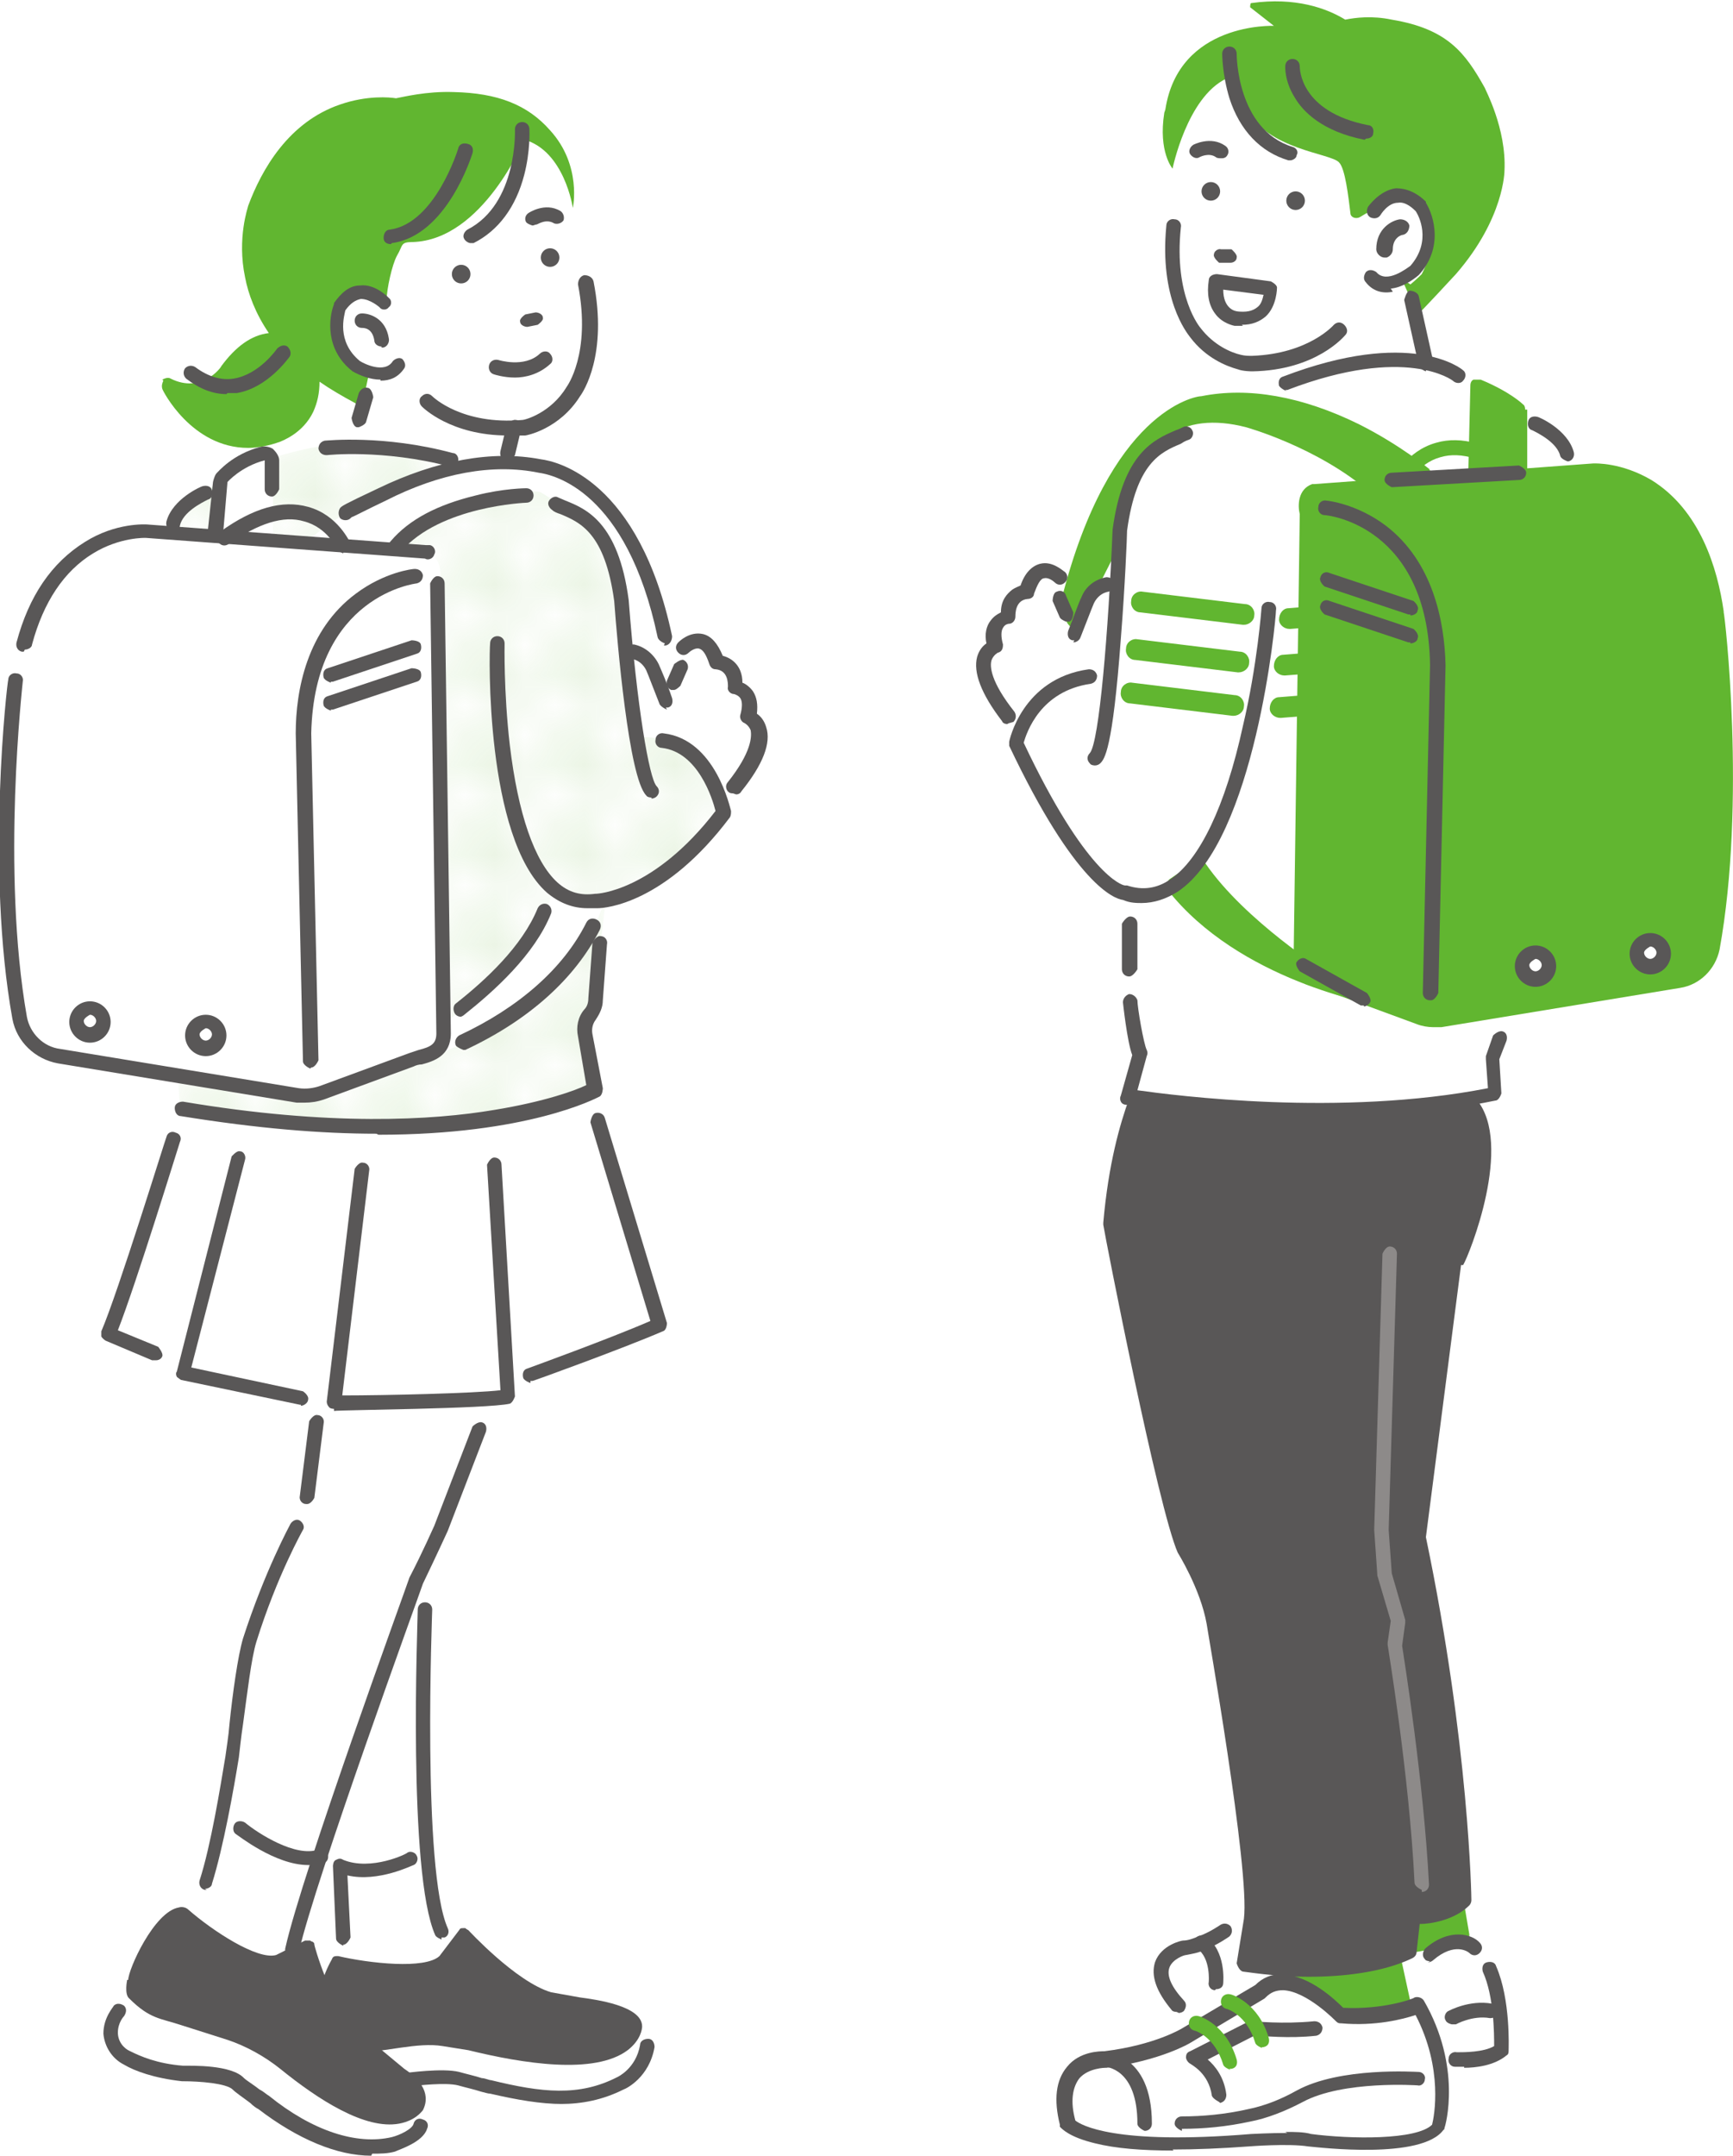 <?xml version="1.0" encoding="UTF-8"?>
<svg id="_レイヤー_2" data-name="レイヤー_2" xmlns="http://www.w3.org/2000/svg" xmlns:xlink="http://www.w3.org/1999/xlink" viewBox="0 0 16.76 20.84">
  <defs>
    <style>
      .cls-1 {
        fill: none;
      }

      .cls-2 {
        fill: url(#_新規パターンスウォッチ_10);
      }

      .cls-3 {
        fill: #61b630;
      }

      .cls-4 {
        fill: #fff;
      }

      .cls-5 {
        fill: #595757;
      }

      .cls-6 {
        fill: #8d8a89;
      }
    </style>
    <pattern id="_新規パターンスウォッチ_10" data-name="新規パターンスウォッチ 10" x="0" y="0" width="2.41" height="2.41" patternTransform="scale(.29)" patternUnits="userSpaceOnUse" viewBox="0 0 2.41 2.41">
      <g>
        <rect class="cls-1" y="0" width="2.41" height="2.41"/>
        <path class="cls-3" d="M2.41,2.59c.1,0,.18-.08.18-.18s-.08-.18-.18-.18-.18.08-.18.18.08.18.18.18Z"/>
        <path class="cls-3" d="M1.21,2.59c.1,0,.18-.08.18-.18s-.08-.18-.18-.18-.18.08-.18.18.08.18.18.18Z"/>
        <circle class="cls-3" cy="2.41" r=".18"/>
        <path class="cls-3" d="M2.41,1.39c.1,0,.18-.08.18-.18s-.08-.18-.18-.18-.18.08-.18.18.08.18.18.18Z"/>
        <path class="cls-3" d="M1.21,1.39c.1,0,.18-.08.18-.18s-.08-.18-.18-.18-.18.08-.18.18.08.18.18.18Z"/>
        <circle class="cls-3" cy="1.21" r=".18"/>
        <path class="cls-3" d="M2.41.18c.1,0,.18-.08.18-.18s-.08-.18-.18-.18-.18.08-.18.18.08.18.18.18Z"/>
        <path class="cls-3" d="M1.21.18c.1,0,.18-.08.18-.18s-.08-.18-.18-.18-.18.08-.18.18.08.18.18.18Z"/>
        <path class="cls-3" d="M0,.18c.1,0,.18-.08.18-.18s-.08-.18-.18-.18-.18.08-.18.18.08.18.18.18Z"/>
        <path class="cls-3" d="M.6,1.99c.1,0,.18-.08.18-.18s-.08-.18-.18-.18-.18.08-.18.18.08.18.18.18Z"/>
        <path class="cls-3" d="M1.81,1.99c.1,0,.18-.08.18-.18s-.08-.18-.18-.18-.18.08-.18.18.08.18.18.18Z"/>
        <path class="cls-3" d="M.6.78c.1,0,.18-.08.18-.18s-.08-.18-.18-.18-.18.08-.18.18.08.18.18.18Z"/>
        <path class="cls-3" d="M1.81.78c.1,0,.18-.08.18-.18s-.08-.18-.18-.18-.18.08-.18.18.08.18.18.18Z"/>
      </g>
    </pattern>
  </defs>
  <g id="_ガイド" data-name="ガイド">
    <g>
      <g>
        <path class="cls-4" d="M1.43,19.26s-.44.05-.34.54c0,0,.15.31.98.26,0,0,.24,0,.46.28,0,0,.97.75,1.51.29,0,0,.31-.41-.28-.54l-2.32-.83Z"/>
        <path class="cls-4" d="M6.11,19.58s.29-.1.11.41c0,0-.25.42-1.29.21,0,0-.96-.28-1.31-.03,0,0-1.03.03-.44-.57l2.93-.02Z"/>
        <g>
          <path class="cls-4" d="M5.55,2.02s0,0,0,0c0,0,0,0,0,0Z"/>
          <path class="cls-4" d="M5.55,2.02s0,0,0,0c0,0,0,0,0,0Z"/>
          <path class="cls-4" d="M7.24,6.94s.09-.3-.14-.3c0,0,.07-.27-.19-.23,0,0-.11-.49-.45-.05,0,0-.35-.14-.44.03,0,0,.08-1.29-.49-1.43l-.63-.44.07-.37s.32.02.52-.28c0,0,.31-.52.17-1.14-.13-.63-.11-.64-.12-.69,0-.03-.02-.06-.02-.1-.04-.17-.16-.48-.45-.56,0,0-.4.97-1.08.99-.12,0-.09.03-.15.13-.05.09-.1.33-.1.42,0,0-.17-.17-.35-.02,0,0-.3.22.03.66,0,0,.06.05.12.08,0,.07.01-.01.02.04l-.06.28s0,0,0,0c0,0-.02,0-.04,0l-.11.39h-.22s-1.37.16-1.72,1.18l.33,5.22s2.03.53,3.99-.19l-.05-.42c-.02-.08-.08-.13-.05-.2.03-.07.11-.17.11-.24l.12-.96s.29-.03.96-.64l.17-.19v-.15s.54-.56.26-.77Z"/>
          <path class="cls-4" d="M5.55,2.02s0,0,0,0h0Z"/>
        </g>
        <path class="cls-5" d="M5.44,20.34c-.21,0-.44-.04-.7-.1-.02,0-.05-.01-.09-.02-.06-.02-.15-.04-.22-.06-.12-.03-.38,0-.47.01-.55.14-.76-.14-.8-.21-.21-.15-.17-.41-.12-.52.02-.04.06-.05.09-.03.03.02.05.06.03.09,0,0-.1.23.08.36,0,0,.02.02.02.03,0,.01.16.28.66.15,0,0,0,0,0,0,.01,0,.36-.05.52-.01.07.02.16.04.22.06.03,0,.07.02.09.02.49.12.85.16,1.22-.03,0,0,0,0,0,0,0,0,.18-.08.22-.31,0-.04.04-.06.08-.06.04,0,.06.04.06.08-.05.29-.27.4-.3.41-.2.1-.4.14-.61.14Z"/>
        <path class="cls-4" d="M4.19,14.75s-.24,2.76,0,3.62c0,0,.03.31.36.48l-.44.44-.8-.22.04-.45-.13-1.2-.2-2.12,1.17-.55Z"/>
        <path class="cls-4" d="M3.07,13.41l-.19,1.35s-.52,1.32-.61,2.17c0,0-.18,1.29-.46,1.6,0,0,.39.68,1.01.45,0,0,.25-1.01.41-1.28l.81-2.43.75-1.86h-1.71Z"/>
        <polygon class="cls-4" points="1.86 10.52 1.04 12.9 1.77 13.19 1.76 13.27 3.23 13.55 4.92 13.48 4.91 13.37 6.38 12.82 5.6 10.25 1.86 10.52"/>
        <path class="cls-2" d="M6.18,7.12l-.15-.74s.08-1.29-.49-1.43l-.7-.43-1.49-.21h-.22s-1.37.16-1.72,1.18l.33,5.22s2.03.53,3.99-.19l-.05-.42c-.02-.08-.08-.13-.05-.2.03-.07.11-.17.11-.24l.12-.96s.29-.03.96-.64l.17-.19v-.15c-.36-.68-.8-.59-.8-.59Z"/>
        <path class="cls-3" d="M1.57,3.67s.05-.03.08-.01c.3.15.49-.11.49-.12,0,0,0,0,0,0,.14-.19.29-.3.46-.32-.13-.19-.2-.38-.23-.54-.08-.38.03-.68.03-.69.13-.35.39-.81.89-.98.26-.09.48-.07.54-.06.06-.01.29-.07.56-.06.42.01.71.12.93.37.31.34.22.75.22.75,0,0-.08-.55-.47-.66,0,0-.4.97-1.08.99-.12,0-.09.03-.15.13-.05.09-.1.33-.1.42,0,0-.17-.17-.35-.02,0,0-.3.22.03.66,0,0,.06.05.12.08,0,.07.01-.01.02.04l-.06.28s0,0,0,0c-.02,0-.04,0-.06-.03-.13-.07-.25-.14-.35-.21,0,.11-.02.2-.06.29-.1.21-.3.28-.32.29-.11.04-.22.06-.31.06-.55,0-.83-.56-.83-.57-.01-.03,0-.06.01-.08Z"/>
        <path class="cls-5" d="M4.37,2.65c0,.05.04.09.09.09s.09-.04.09-.09-.04-.09-.09-.09-.09.04-.09.09Z"/>
        <circle class="cls-5" cx="5.32" cy="2.49" r=".09"/>
        <path class="cls-5" d="M5.1,3.16s0,0,0,0l.1-.02s.06-.04.05-.07c0-.03-.04-.05-.07-.05l-.1.02s-.06.04-.05.07c0,.03.04.05.07.05Z"/>
        <path class="cls-5" d="M4.55,2.35s.02,0,.03,0c.24-.12.41-.35.49-.66.06-.23.05-.43.05-.44,0-.04-.03-.07-.07-.07-.04,0-.07.03-.07.07,0,0,.03.72-.46.97-.03.02-.05.06-.03.09.01.02.04.04.06.04Z"/>
        <path class="cls-5" d="M3.79,2.35s0,0,0,0c.53-.07.77-.84.78-.87.01-.04,0-.08-.05-.09-.04-.01-.08,0-.09.05,0,0-.22.72-.66.78-.04,0-.06.04-.06.08,0,.04.03.06.07.06Z"/>
        <path class="cls-5" d="M3.68,3.68c.09,0,.17-.03.23-.12.02-.03,0-.07-.02-.09-.03-.02-.07,0-.09.02-.08.13-.29.02-.32,0-.23-.19-.15-.44-.14-.49.05-.07.1-.1.15-.11.09,0,.18.08.18.08.02.03.07.03.09,0,.03-.02.03-.07,0-.09,0,0-.13-.14-.28-.12-.1,0-.18.07-.25.17,0,0,0,0,0,.01-.05.13-.09.44.18.65,0,0,0,0,0,0,.07.04.17.08.27.08Z"/>
        <path class="cls-5" d="M3.47,4.13s.06-.02.07-.05l.07-.24s-.01-.08-.05-.09c-.04-.01-.07.01-.09.05l-.07.24s.01.08.05.09c0,0,.01,0,.02,0Z"/>
        <path class="cls-5" d="M2.2,3.8s.06,0,.09,0c.3-.05.5-.34.51-.35.02-.03.01-.07-.02-.1-.03-.02-.07-.01-.1.02h0s-.17.25-.42.29c-.12.02-.25-.02-.37-.11-.03-.02-.07-.02-.1.01-.02.03-.02.07.01.1.13.1.26.15.39.15Z"/>
        <path class="cls-5" d="M3.69,3.36s0,0,.01,0c.04,0,.07-.05.06-.09-.03-.19-.18-.24-.26-.24-.04,0-.07.03-.07.07s.03.07.07.07c.02,0,.1,0,.12.12,0,.04.04.06.07.06Z"/>
        <path class="cls-4" d="M4.25,5.63c.02-.08.02-.24-.12-.29,0,0-.01,0-.02,0l-2.7-.2s-.27-.01-.56.16c-.47.29-.64.85-.7,1.27,0,.02-.22,1.83.04,3.26.03.19.19.34.38.37l2.31.38s.05,0,.08,0c.05,0,.11,0,.16-.03l.87-.32s.06-.02.09-.03c.1-.03.23-.06.23-.23l-.06-4.35Z"/>
        <path class="cls-5" d="M3,10.33s-.07-.03-.07-.07l-.07-3.17c0-.42.11-1,.58-1.35.28-.21.55-.24.57-.24.04,0,.07.02.08.06,0,.04-.02.07-.06.08h0s-.99.11-1.02,1.45l.07,3.16s-.03.07-.07.07c0,0,0,0,0,0Z"/>
        <path class="cls-5" d="M3.2,6.6s-.06-.02-.07-.05c-.01-.04,0-.08.04-.09l.81-.27s.08,0,.09.04c.01.04,0,.08-.04.09l-.81.27s-.01,0-.02,0Z"/>
        <path class="cls-5" d="M3.2,6.87s-.06-.02-.07-.05c-.01-.04,0-.08.04-.09l.81-.27s.08,0,.09.04c.01.04,0,.08-.04.09l-.81.27s-.01,0-.02,0Z"/>
        <path class="cls-4" d="M6.57,6.44c-.46-1.8-1.27-1.94-1.35-1.95-.45-.09-.98,0-1.52.27-.4.2-.67.42-.69.44-.17.12-.26.22-.21.31.02.04.08.15.76-.08,0,0,.02,0,.02-.01.52-.44,1.19-.62,1.2-.63.31-.08.56-.05.76.09.38.28.41.91.41.91,0,0,0,.02,0,.03l.44.87s.04.04.06.04c0,0,0,0,0,0,.03,0,.05-.02.06-.05l.05-.21s0-.02,0-.03Z"/>
        <path class="cls-4" d="M5.82,8.65s-.05-.02-.07-.01c-.15.06-.31-.03-.32-.03-.02-.01-.04-.01-.06,0-.02,0-.04.03-.04.05-.19.76-1.29,1.4-1.38,1.46l-.49.16s-.06.05-.05.08c0,.03.04.05.07.05,0,0,0,0,.01,0,.02,0,.48-.08,1-.33.69-.33,1.16-.79,1.35-1.35,0-.03,0-.06-.02-.07Z"/>
        <path class="cls-5" d="M4.37,4.51s-.01,0-.02,0c-.65-.17-1.19-.11-1.19-.11-.04,0-.07-.02-.08-.06,0-.04.02-.07.06-.08.02,0,.57-.06,1.24.12.04,0,.06.05.05.08,0,.03-.04.05-.07.05Z"/>
        <path class="cls-5" d="M5.68,8.78c-.14,0-.27-.05-.39-.15-.6-.53-.56-2.33-.55-2.41,0-.04.03-.07.07-.07.04,0,.07.03.07.07,0,0-.01.46.05.98.08.67.24,1.13.46,1.33.11.1.23.13.37.11,0,0,0,0,.01,0,0,0,.55-.02,1.15-.8-.03-.12-.17-.57-.52-.61-.04,0-.07-.04-.06-.08,0-.04.04-.07.08-.06.5.06.64.72.65.75,0,.02,0,.04-.01.06-.63.84-1.21.88-1.28.88-.03,0-.06,0-.1,0Z"/>
        <path class="cls-4" d="M2.62,4.46s-.01-.04-.03-.05c-.02-.01-.04-.02-.06-.01-.26.07-.39.23-.39.24,0,.01-.01.02-.02.04l-.05.56s0,.04.02.05c.01.01.03.02.05.02h.43s.04,0,.05-.02c.01-.01.02-.03.02-.05v-.78Z"/>
        <path class="cls-5" d="M3.32,5.35s-.05-.02-.06-.04c0,0-.09-.21-.32-.27-.2-.06-.44.02-.73.22-.03.02-.07.02-.1-.02-.02-.03-.02-.07.02-.1.32-.23.6-.31.85-.24.29.08.4.34.41.35.01.04,0,.08-.04.09,0,0-.02,0-.03,0Z"/>
        <path class="cls-5" d="M.23,6.3s-.01,0-.02,0c-.04-.01-.06-.05-.05-.09.12-.45.34-.77.66-.97.3-.19.59-.17.6-.17l2.7.2s.03,0,.04,0c.04.01.06.06.04.09-.01.04-.06.06-.09.04l-2.7-.2s-.25-.01-.51.15c-.28.17-.48.47-.59.88,0,.03-.04.05-.07.05Z"/>
        <path class="cls-5" d="M2.96,10.66s-.06,0-.09,0l-2.31-.38c-.22-.04-.4-.21-.44-.43-.26-1.44-.05-3.26-.04-3.28,0-.04.04-.07.08-.06.04,0,.07.04.06.08,0,.02-.21,1.82.04,3.24.03.16.16.29.32.31l2.31.38c.07.01.14,0,.2-.02l.87-.32s.06-.02.09-.03c.12-.03.17-.06.17-.16l-.06-4.35s.03-.07.07-.07c.04,0,.07.03.07.07l.06,4.35c0,.22-.17.27-.28.3-.03,0-.06.01-.08.02l-.87.32c-.06.02-.12.03-.19.03Z"/>
        <path class="cls-5" d="M6.43,6.22s-.06-.02-.07-.06c-.3-1.42-1.01-1.57-1.15-1.59,0,0,0,0,0,0-.44-.09-.95,0-1.48.27-.21.1-.3.15-.33.16,0,0,0,0-.01.01-.03.03-.08.02-.1,0-.02-.03-.02-.07,0-.1.02-.02.03-.03.37-.19.56-.27,1.1-.37,1.57-.28.16.02.95.2,1.27,1.71,0,.04-.02.08-.06.09,0,0-.01,0-.02,0ZM3.29,4.9s0,0,0,0c0,0,0,0,0,0Z"/>
        <path class="cls-5" d="M4.48,10.15s-.05-.02-.07-.04c-.02-.04,0-.08.03-.1.58-.27,1.01-.65,1.23-1.09.02-.04.06-.05.1-.03.04.02.05.06.03.1-.24.47-.68.87-1.3,1.16,0,0-.02,0-.03,0Z"/>
        <path class="cls-5" d="M4.46,9.83s-.04,0-.06-.03c-.02-.03-.02-.08.01-.1.28-.22.64-.55.79-.92.02-.04.06-.05.09-.04.04.02.05.06.04.09-.16.4-.55.75-.84.98-.01.01-.03.02-.04.02Z"/>
        <path class="cls-5" d="M2.08,5.21s0,0,0,0c-.04,0-.07-.04-.07-.08l.05-.47s.01-.05.03-.08c.02-.02.16-.19.43-.26.04-.01.09,0,.12.02.03.03.06.07.06.11v.28s-.03.07-.07.07c-.04,0-.07-.03-.07-.07v-.28c-.23.06-.36.21-.36.21l-.04.47s-.04.07-.07.07Z"/>
        <g>
          <path class="cls-4" d="M1.01,9.88c0,.07-.06.13-.13.13s-.13-.06-.13-.13.06-.13.13-.13.13.06.13.13Z"/>
          <path class="cls-5" d="M.87,10.08c-.11,0-.2-.09-.2-.2s.09-.2.2-.2.2.09.2.2-.09.2-.2.2ZM.87,9.81s-.06.03-.06.06.03.06.06.06.06-.03.06-.06-.03-.06-.06-.06Z"/>
        </g>
        <g>
          <path class="cls-4" d="M2.12,10c0,.07-.06.13-.13.13s-.13-.06-.13-.13.06-.13.13-.13.13.06.13.13Z"/>
          <path class="cls-5" d="M1.99,10.21c-.11,0-.2-.09-.2-.2s.09-.2.2-.2.2.09.2.2-.09.2-.2.2ZM1.99,9.94s-.06.03-.06.06.03.06.06.06.06-.03.06-.06-.03-.06-.06-.06Z"/>
        </g>
        <path class="cls-5" d="M6.45,6.86s-.05-.02-.07-.05c-.06-.15-.1-.26-.13-.33-.03-.06-.08-.1-.14-.11-.04,0-.06-.04-.06-.08,0-.04.04-.06.08-.06.1.02.19.09.24.19.03.07.08.18.13.33.01.04,0,.08-.04.09,0,0-.02,0-.02,0Z"/>
        <path class="cls-5" d="M7.09,7.67s-.03,0-.04-.01c-.03-.02-.04-.07-.01-.1.23-.29.23-.44.22-.5-.02-.05-.06-.07-.06-.07-.03-.01-.05-.05-.04-.08.02-.07.02-.13,0-.16-.02-.03-.06-.04-.06-.04-.04,0-.07-.04-.06-.07,0-.04,0-.16-.12-.17-.03,0-.05-.02-.06-.05-.03-.09-.06-.14-.1-.15-.04-.01-.09.03-.1.04-.03.03-.07.03-.1,0-.03-.03-.03-.07,0-.1.01-.01.11-.11.24-.08.08.02.14.09.19.21.08.02.19.09.19.26.03.01.07.04.1.08.04.06.05.13.04.22.03.02.07.06.09.13.05.15-.03.36-.24.62-.01.02-.03.03-.05.03Z"/>
        <path class="cls-5" d="M6.52,6.67s-.02,0-.03,0c-.04-.02-.05-.06-.04-.09l.07-.16s.06-.05.09-.04c.04.02.05.06.04.09l-.07.16s-.04.04-.06.04Z"/>
        <path class="cls-5" d="M6.3,7.71s-.04,0-.05-.02c-.17-.17-.28-1.48-.31-1.88-.09-.66-.33-.76-.52-.84-.03-.01-.06-.02-.08-.04-.03-.02-.05-.06-.03-.09.02-.03.06-.05.09-.03.02.01.05.02.07.03.2.08.51.21.61.96,0,0,0,0,0,0,.08,1.04.2,1.73.27,1.8.03.03.03.07,0,.1-.01.01-.03.02-.05.02Z"/>
        <path class="cls-5" d="M1.68,5.13s-.01,0-.02,0c-.04-.01-.06-.05-.05-.09.06-.22.34-.34.35-.34.04-.01.08,0,.09.04.01.04,0,.08-.04.09-.06.03-.24.12-.27.25,0,.03-.04.05-.07.05Z"/>
        <path class="cls-5" d="M4.91,4.45s-.01,0-.02,0c-.04,0-.06-.05-.05-.09l.06-.25s.05-.06.09-.05c.04,0,.06.05.05.09l-.06.25s-.04.06-.07.06Z"/>
        <path class="cls-5" d="M3.64,10.96c-.53,0-1.15-.05-1.89-.17-.04,0-.06-.04-.06-.08,0-.04.04-.06.08-.06,1.42.24,2.42.18,3.01.08.49-.08.79-.19.89-.24l-.08-.47c-.02-.09,0-.19.06-.26.03-.03.04-.07.04-.11l.04-.54s.04-.07.08-.06c.04,0,.07.04.06.08l-.04.54c0,.07-.03.13-.07.19-.03.04-.04.09-.03.14l.1.52s0,.06-.03.08c-.04.02-.7.37-2.14.37Z"/>
        <path class="cls-5" d="M1.5,13.15s-.02,0-.03,0l-.45-.19s-.03-.02-.04-.04c0-.02,0-.04,0-.05.16-.37.62-1.86.63-1.88.01-.04.05-.06.09-.04.04.01.06.05.04.09-.02.06-.42,1.36-.6,1.82l.39.16s.05.06.04.09c-.01.03-.04.04-.06.04Z"/>
        <path class="cls-5" d="M2.91,13.58s0,0-.01,0l-1.15-.24s-.03-.02-.04-.03c-.01-.02-.01-.04,0-.05l.53-2.08s.05-.06.08-.05c.04,0,.06.05.05.08l-.52,2.01,1.08.23s.06.04.05.08c0,.03-.04.06-.07.06Z"/>
        <path class="cls-5" d="M3.23,13.62s-.04,0-.05-.02c-.01-.01-.02-.03-.02-.05l.27-2.25s.04-.07.08-.06c.04,0,.07.04.06.08l-.26,2.17c.42,0,1.27-.02,1.53-.05l-.13-2.18s.03-.07.07-.07c.04,0,.07.03.07.07l.13,2.24s-.02.06-.05.07c-.22.05-1.64.06-1.7.07h0Z"/>
        <path class="cls-5" d="M5.13,13.37s-.06-.02-.07-.05c-.01-.04,0-.08.04-.09,0,0,.8-.29,1.19-.46l-.58-1.92s.01-.08.05-.09c.04-.01.08.01.09.05l.6,1.98s0,.07-.04.08c-.37.16-1.25.48-1.26.48,0,0-.02,0-.02,0Z"/>
        <path class="cls-5" d="M2.83,18.91s-.01,0-.02,0c-.04,0-.06-.05-.05-.08.16-.72,1.16-3.46,1.2-3.58,0,0,0,0,0,0,.13-.25.23-.48.24-.5l.37-.96s.05-.05.09-.04c.04.01.05.05.04.09l-.37.96s0,0,0,0c0,0-.11.24-.24.51-.04.12-1.04,2.86-1.2,3.56,0,.03-.04.05-.07.05Z"/>
        <path class="cls-5" d="M2,18.27s-.01,0-.02,0c-.04-.01-.06-.05-.05-.09.11-.34.2-.9.25-1.2.01-.08.03-.19.04-.32.03-.29.08-.65.13-.82.21-.65.45-1.09.46-1.11.02-.03.06-.05.09-.03.03.02.05.06.03.09,0,0-.25.44-.45,1.08-.05.16-.09.51-.13.8-.02.13-.03.24-.04.32-.05.31-.15.87-.26,1.22,0,.03-.04.05-.07.05Z"/>
        <path class="cls-5" d="M2.96,14.54s0,0,0,0c-.04,0-.07-.04-.06-.08l.09-.72s.04-.07.08-.06c.04,0,.07.04.06.08l-.09.72s-.03.06-.07.06Z"/>
        <path class="cls-5" d="M2.98,18.03c-.32,0-.68-.29-.7-.3-.03-.02-.03-.07-.01-.1.02-.03.07-.03.1-.01.12.1.49.34.71.26.04-.01.08,0,.09.04.01.04,0,.08-.04.09-.05.02-.09.02-.14.02Z"/>
        <path class="cls-5" d="M4.27,18.75s-.05-.02-.06-.04c-.27-.6-.17-3.04-.17-3.15,0-.04.03-.07.07-.07.04,0,.07.03.07.07,0,.03-.1,2.52.15,3.08.02.04,0,.08-.03.09,0,0-.02,0-.03,0Z"/>
        <path class="cls-5" d="M3.32,18.81s-.07-.03-.07-.07l-.03-.7s0-.05.03-.06c.02-.01.04-.02.07,0,.27.11.62-.06.62-.07.03-.02.08,0,.09.03.02.03,0,.08-.03.09-.01,0-.34.17-.64.1l.03.6s-.03.07-.07.07c0,0,0,0,0,0Z"/>
        <path class="cls-5" d="M3.13,19.38c.03.07.09.35.1.35l.24.11c.25,0,.57-.1.81-.06l.25.04c.53.13,1.22.24,1.54,0,.13-.1.14-.21.14-.23,0,0,0,0,0,0,0-.2-.45-.26-.6-.28l-.28-.05c-.34-.1-.8-.6-.8-.6,0,0-.02-.01-.03-.02,0,0-.01,0-.02,0-.02,0-.03,0-.04.02l-.19.25c-.14.13-.68.07-.98,0-.03,0-.05,0-.06.03-.1.18-.13.32-.08.42Z"/>
        <path class="cls-5" d="M1.23,19.14s-.03.14.02.18c.2.2.3.19.51.26l.44.14c.18.06.36.16.51.28.37.3.82.59,1.15.53.16-.03.22-.12.23-.13,0,0,0,0,0,0,.09-.18-.06-.32-.18-.4l-.47-.39c-.25-.25-.4-.8-.4-.81,0-.01,0-.02-.02-.03,0,0-.01,0-.02-.01-.02,0-.03,0-.05,0l-.28.14c-.18.05-.61-.23-.85-.44-.02-.02-.06-.03-.09-.02-.24.04-.49.6-.49.7Z"/>
        <path class="cls-5" d="M3.59,20.84c-.33,0-.71-.16-1.09-.45-.02-.01-.05-.03-.08-.06-.08-.06-.14-.1-.17-.13-.06-.06-.32-.08-.48-.08,0,0,0,0-.01,0-.27-.03-.46-.1-.56-.16-.12-.06-.19-.18-.2-.3,0-.16.1-.26.1-.27.03-.03.07-.02.1,0,.03.03.02.07,0,.1,0,0-.06.06-.06.16,0,.08.05.15.12.18.1.05.26.12.51.14.09,0,.47-.01.59.12.02.02.1.07.15.11.04.02.07.05.09.06.42.34.85.48,1.19.4.08-.02.2-.08.21-.13.01-.04.05-.06.09-.04.04.01.06.05.04.09-.04.13-.27.2-.31.22,0,0,0,0,0,0-.07.02-.14.02-.22.02Z"/>
        <path class="cls-5" d="M4.98,3.65c-.11,0-.2-.03-.2-.03-.04-.01-.06-.05-.05-.09.01-.04.05-.06.09-.05,0,0,.25.08.4-.06.03-.03.08-.03.1,0,.03.03.03.08,0,.1-.11.1-.24.13-.34.13Z"/>
        <path class="cls-5" d="M4.91,4.21c-.55,0-.82-.27-.83-.28-.03-.03-.03-.08,0-.1.03-.03.07-.03.1,0,.01.01.29.28.87.23.03,0,.28-.07.43-.32,0,0,0,0,0,0,0,0,.24-.32.11-.99,0-.04.02-.08.06-.09.04,0,.08.02.09.06.14.71-.1,1.07-.13,1.11-.2.32-.52.38-.53.38,0,0,0,0,0,0-.06,0-.11,0-.16,0Z"/>
        <path class="cls-5" d="M5.15,2.18s-.04-.01-.06-.03c-.02-.03-.01-.07.02-.09,0,0,.16-.11.31-.02.03.02.04.06.03.09-.02.03-.06.04-.09.03-.08-.05-.16.01-.17.01-.01,0-.03.01-.04.01Z"/>
        <path class="cls-5" d="M3.83,5.35s-.03,0-.05-.02c-.03-.03-.03-.07,0-.1.18-.21.45-.35.82-.44.27-.07.49-.07.49-.07.04,0,.07.03.07.07,0,.04-.03.07-.07.07,0,0-.83.03-1.21.47-.01.02-.03.03-.06.03Z"/>
      </g>
      <g>
        <path class="cls-4" d="M13.58,2.72h0s0-.01,0-.01c0,0,0,0,0,0,0,0,0,0,0,0,0,0,0,0,0,0,.02,0,.04.02.04.02,0,0,.01-.01.02-.02,0,0,0,0,0,0,0,0,0,0,.01-.01,0,0,0,0,0,0,0,0,.01,0,.02-.01,0,0,0,0,0,0,0,0,.01-.01.02-.01,0,0,0,0,0,0,0,0,0,0,0,0,0,0,0,0,0,0,0,0,0,0,0,0,0,0,0,0,0,0,0,0,0,0,0,0,.1-.19.2-.51-.11-.7-.06-.02-.14,0-.22.02-.06.04-.1.09-.1.09,0-.01,0-.03,0-.05-.07.03-.12.07-.17.1-.04.02-.09,0-.09-.04-.02-.16-.05-.43-.11-.49-.08-.09-.69-.12-.9-.52l-.19-.29c-.38.18-.52.87-.52.87,0,0,0,0,0,0,0,.09,0,.18,0,.26,0,0-.21,1.33.51,1.63,0,0,.2.09.38.03l.11.43,1.45-.42-.09-.38-.13-.42Z"/>
        <path class="cls-4" d="M12.19,18.5s-.3.15-.63.24c0,0-1.09.38.68,1.05,0,0,1.73.27,2.21-.02,0,0,.11-.81-.29-.99l-1.97-.28Z"/>
        <path class="cls-3" d="M14.21,18.7l-.08-.47s-.04-.06-.08-.06l-.64.07s-.04.01-.05.03c-.01.02-.02.04-.01.05l.1.52s.04.06.07.06c0,0,0,0,.01,0l.62-.11s.06-.04.06-.08Z"/>
        <path class="cls-3" d="M13.69,19.58l-.2-.92s-.04-.06-.07-.05l-.92.08s-.06.03-.06.07l-.02.54s0,.02,0,.03c0,.02.19.36.86.36.1,0,.21,0,.34-.03.02,0,.04-.01.05-.03.01-.02.02-.04.01-.05Z"/>
        <g>
          <path class="cls-5" d="M14.15,12.23c.06-.1.49-1.17.13-1.6-1.51.27-3.15.02-3.36-.01-.09.25-.2.63-.25,1.2,0,0,0,.01,0,.02.02.13.53,2.74.72,3.17,0,0,0,0,0,0,0,0,.22.35.28.69,0,.02.42,2.38.36,2.85l-.07.43s.02.07.06.08c.02,0,.3.05.64.05.32,0,.71-.04,1-.18.02-.01.04-.03.04-.06l.03-.27c.11,0,.34-.04.48-.18.01-.01.02-.03.02-.05,0-.02-.02-1.5-.44-3.51l.34-2.63Z"/>
          <path class="cls-4" d="M9.75,5.97s.05-.26.18-.27c0,0,.07-.42.36-.07h0l.27.08.21-.08s-.11-1.8,1.27-1.62c0,0,1.32-1.19,2.34-.15,0,0,1.01.25.95,1.23l-.82,4.97-.07.2.02.34c-1.67.34-3.56.02-3.56.02l.11-.41s-.12-.36-.07-1.09v-.44s-.4-.14-.8-.9l-.31-.57-.05-.21s-.55-.62-.17-.71c0,0-.07-.22.13-.3Z"/>
          <path class="cls-5" d="M12.75,10.82c-1.03,0-1.85-.14-1.86-.14-.02,0-.04-.01-.05-.03-.01-.02-.01-.04,0-.06l.11-.39c-.05-.13-.09-.51-.09-.51,0-.04.03-.07.06-.08.04,0,.07.03.08.06,0,.07.06.42.09.48.01.02.01.04,0,.06l-.09.33c.36.05,1.96.26,3.39-.02l-.02-.28s0-.02,0-.03l.07-.2s.05-.05.09-.04c.04.01.05.05.04.09l-.07.18.02.33s-.02.07-.06.07c-.58.12-1.18.16-1.72.16ZM11.07,10.16s0,0,0,0c0,0,0,0,0,0Z"/>
        </g>
        <path class="cls-5" d="M10.92,9.44s0,0,0,0c-.04,0-.07-.03-.07-.07v-.44s.04-.07.08-.07c0,0,0,0,0,0,.04,0,.07.03.07.07v.44s-.04.07-.08.07Z"/>
        <g>
          <path class="cls-4" d="M12.18,19.25l-.72.43s-.26.16-.78.23c0,0-.52-.03-.36.62,0,0,.2.29,1.77.16,0,0,.39-.03.59,0,0,0,1.05.13,1.24-.13,0,0,.16-.56-.2-1.18,0,0-.33.13-.75.1,0,0-.49-.52-.78-.23Z"/>
          <path class="cls-5" d="M11.35,20.79c-.31,0-.56-.02-.76-.07-.25-.06-.32-.14-.34-.16,0,0,0-.01,0-.02-.06-.24-.04-.43.07-.56.12-.15.32-.15.36-.15.49-.06.75-.22.75-.22l.71-.42c.07-.07.16-.11.26-.1.26,0,.52.25.59.32.39.02.69-.09.69-.1.03-.01.07,0,.09.03.37.64.21,1.21.2,1.23,0,0,0,.02-.01.02-.21.29-1.2.17-1.31.16-.19-.03-.57,0-.57,0-.27.02-.52.03-.74.03ZM12.43,20.61c.09,0,.18,0,.25.02.38.05,1.02.06,1.17-.09.02-.08.11-.54-.16-1.06-.12.04-.39.11-.72.08-.02,0-.03,0-.05-.02,0,0-.28-.29-.51-.3-.07,0-.12.02-.17.07,0,0,0,0-.01.01l-.72.43s-.28.17-.81.24c0,0,0,0-.01,0,0,0-.16,0-.25.1-.07.09-.09.23-.04.41.05.04.37.24,1.7.13.01,0,.18-.01.35-.01ZM12.18,19.25h0,0Z"/>
        </g>
        <path class="cls-5" d="M11.43,20.6s-.07-.03-.07-.07.03-.07.07-.07c.2,0,.42-.02.64-.07.15-.03.31-.09.47-.18.42-.23,1.15-.18,1.18-.18.04,0,.07.04.06.07,0,.04-.04.07-.07.06,0,0-.72-.05-1.11.16-.17.09-.35.16-.51.19-.23.05-.45.07-.66.07Z"/>
        <path class="cls-5" d="M11.07,20.6s-.07-.03-.07-.07c0-.54-.31-.55-.32-.55-.04,0-.07-.03-.07-.07,0-.04.03-.07.07-.07,0,0,.46,0,.46.69,0,.04-.03.07-.07.07Z"/>
        <path class="cls-5" d="M11.79,20.32s-.06-.03-.07-.06c-.03-.22-.2-.3-.21-.31-.02-.01-.04-.04-.04-.06,0-.03.01-.05.04-.06l.57-.29s.03,0,.04,0c0,0,.29.03.59,0,.04,0,.07.02.08.06,0,.04-.02.07-.06.08-.27.03-.52,0-.6,0l-.45.23c.07.06.16.17.18.34,0,.04-.02.07-.06.08,0,0,0,0,0,0Z"/>
        <path class="cls-3" d="M11.9,20.01s-.06-.02-.07-.05c-.08-.27-.27-.33-.28-.33-.04-.01-.06-.05-.05-.09.01-.04.05-.06.09-.05.01,0,.27.08.37.42.01.04,0,.08-.05.09,0,0-.01,0-.02,0Z"/>
        <path class="cls-3" d="M12.21,19.8s-.06-.02-.07-.05c-.08-.27-.27-.33-.28-.33-.04-.01-.06-.05-.05-.09.01-.04.05-.06.09-.05.01,0,.27.08.37.42.01.04,0,.08-.05.09,0,0-.01,0-.02,0Z"/>
        <path class="cls-5" d="M11.38,19.45s-.04,0-.05-.02c-.15-.18-.2-.33-.16-.46.06-.17.26-.21.27-.21,0,0,0,0,0,0,.05,0,.1-.02.15-.04.11-.04.21-.11.21-.11.03-.02.07-.02.1.01.02.03.02.07-.01.1,0,0-.11.08-.24.13-.06.03-.13.04-.18.05-.02,0-.13.04-.16.12-.03.08.02.19.14.32.03.03.02.07,0,.1-.01.01-.03.02-.05.02Z"/>
        <path class="cls-5" d="M11.75,19.24s0,0,0,0c-.04,0-.07-.04-.06-.08,0,0,.02-.23-.11-.32-.03-.02-.04-.07-.02-.1.02-.03.07-.04.1-.02.2.14.17.44.17.45,0,.04-.03.06-.07.06Z"/>
        <path class="cls-5" d="M13.83,18.96s-.04,0-.05-.02c-.03-.03-.02-.07,0-.1.24-.21.46-.14.53-.06.03.03.03.07,0,.1-.03.03-.07.03-.1,0-.01-.01-.14-.11-.35.07-.01.01-.03.02-.05.02Z"/>
        <path class="cls-5" d="M14.16,19.98c-.05,0-.08,0-.09,0-.04,0-.07-.04-.06-.08,0-.04.04-.07.08-.06h0c.07,0,.26,0,.36-.06,0-.11,0-.48-.11-.72-.01-.04,0-.08.04-.09.04-.01.08,0,.09.04.14.32.12.79.12.81,0,.02,0,.04-.02.05-.12.1-.3.12-.41.12Z"/>
        <path class="cls-5" d="M14.04,19.57s-.05-.01-.06-.04c-.02-.03,0-.08.03-.09,0,0,.2-.11.42-.07.04,0,.06.04.06.08,0,.04-.04.06-.08.06-.17-.03-.33.06-.33.06-.01,0-.02,0-.03,0Z"/>
        <circle class="cls-5" cx="11.71" cy="1.85" r=".09"/>
        <circle class="cls-5" cx="12.53" cy="1.94" r=".09"/>
        <path class="cls-3" d="M16.67,5.91c-.06-.42-.23-.98-.7-1.27-.29-.17-.54-.16-.56-.16l-2.7.2s-.01,0-.02,0c-.14.05-.14.21-.12.29l-.06,4.35c0,.17.12.2.23.23.03,0,.06.02.09.03l.87.32c.05.02.11.03.16.03.03,0,.05,0,.08,0l2.31-.38c.19-.03.34-.18.38-.37.26-1.43.05-3.24.04-3.26Z"/>
        <path class="cls-5" d="M13.83,9.67s0,0,0,0c-.04,0-.07-.03-.07-.07l.07-3.17c-.02-1.34-.98-1.45-1.02-1.45-.04,0-.07-.04-.06-.08,0-.04.04-.07.08-.06.01,0,.29.03.57.24.46.35.57.93.58,1.35l-.07,3.17s-.03.07-.07.07Z"/>
        <path class="cls-5" d="M13.64,5.94s-.01,0-.02,0l-.81-.27s-.06-.05-.04-.09c.01-.04.05-.06.09-.04l.81.27s.06.05.04.09c0,.03-.04.05-.07.05Z"/>
        <path class="cls-3" d="M13.83,4.54s-.29-.24-.69-.44c-.55-.27-1.07-.36-1.52-.27-.07,0-.89.15-1.35,1.95,0,.01,0,.02,0,.03l.05.21s.03.05.06.05c0,0,0,0,0,0,.03,0,.05-.01.06-.04l.44-.87s0-.02,0-.03c0,0,.03-.63.41-.91.19-.14.45-.17.76-.09,0,0,.69.19,1.2.63,0,0,.01.01.02.01.68.23.74.12.76.08.05-.09-.05-.18-.21-.31Z"/>
        <path class="cls-3" d="M13.38,9.6l-.49-.16c-.08-.05-.85-.54-1.23-1.09-.01-.02-.03-.03-.05-.03-.02,0-.04,0-.05.01l-.25.17s-.03.03-.03.05c0,.02,0,.04.01.05.69.88,1.99,1.11,2.05,1.12,0,0,0,0,.01,0,.03,0,.06-.02.07-.05,0-.04-.01-.07-.05-.08Z"/>
        <path class="cls-5" d="M11.05,8.73c-.06,0-.12,0-.19-.03-.08-.01-.46-.14-1.1-1.49,0-.01,0-.03,0-.04,0,0,.12-.61.77-.7.04,0,.07.02.08.06,0,.04-.02.07-.06.08-.49.07-.62.47-.65.57.6,1.27.95,1.38.98,1.38,0,0,0,0,.02,0,.15.05.29.03.42-.06.28-.19.53-.7.7-1.48.14-.59.18-1.14.18-1.14,0-.04.04-.07.08-.06.04,0,.07.04.06.08,0,.09-.2,2.22-.95,2.72-.11.07-.23.11-.35.11Z"/>
        <path class="cls-3" d="M14.75,3.96s0-.04-.02-.05c0,0-.12-.12-.41-.24-.02,0-.05,0-.07,0-.02.01-.03.03-.03.06l-.02.83s0,.04.02.05c.01.01.03.02.05.02h.43s.04,0,.05-.02c.01-.01.02-.03.02-.05v-.6Z"/>
        <path class="cls-3" d="M13.55,4.72s-.02,0-.03,0c-.04-.02-.05-.06-.04-.09,0-.01.12-.27.41-.35.24-.07.53.01.85.24.03.02.04.07.02.1-.02.03-.07.04-.1.02-.28-.2-.53-.28-.73-.22-.22.06-.32.27-.32.27-.01.03-.04.04-.06.04Z"/>
        <path class="cls-5" d="M13.46,4.71s-.07-.03-.07-.07c0-.04.03-.07.07-.07l1.23-.07s.07.03.07.07c0,.04-.03.07-.07.07l-1.23.07s0,0,0,0Z"/>
        <g>
          <path class="cls-4" d="M15.82,9.21c0,.07.06.13.13.13s.13-.06.13-.13-.06-.13-.13-.13-.13.06-.13.13Z"/>
          <path class="cls-5" d="M15.96,9.42c-.11,0-.2-.09-.2-.2s.09-.2.2-.2.2.09.2.2-.09.2-.2.2ZM15.96,9.15s-.06.03-.06.06.03.06.06.06.06-.03.06-.06-.03-.06-.06-.06Z"/>
        </g>
        <g>
          <path class="cls-4" d="M14.71,9.34c0,.07.06.13.13.13s.13-.06.13-.13-.06-.13-.13-.13-.13.06-.13.13Z"/>
          <path class="cls-5" d="M14.85,9.54c-.11,0-.2-.09-.2-.2s.09-.2.2-.2.2.09.2.2-.09.2-.2.2ZM14.85,9.27s-.06.03-.06.06.03.06.06.06.06-.03.06-.06-.03-.06-.06-.06Z"/>
        </g>
        <path class="cls-5" d="M13.19,9.72s-.02,0-.03,0l-.59-.33s-.05-.06-.03-.09c.02-.03.06-.05.09-.03l.59.33s.05.06.03.09c-.01.02-.04.04-.06.04Z"/>
        <path class="cls-5" d="M10.39,6.19s-.02,0-.02,0c-.04-.01-.05-.05-.04-.09.06-.15.1-.27.13-.33.04-.1.13-.17.24-.19.04,0,.07.02.08.06,0,.04-.02.07-.06.08-.06.01-.11.05-.14.11-.03.07-.07.18-.13.33-.01.03-.04.05-.07.05Z"/>
        <path class="cls-5" d="M9.74,7s-.04,0-.05-.03c-.2-.26-.28-.47-.24-.62.02-.07.06-.11.09-.13-.02-.09,0-.17.04-.22.03-.04.06-.06.1-.08,0-.12.06-.18.11-.22.03-.02.06-.03.08-.04.04-.12.11-.19.19-.21.12-.03.22.07.24.08.03.03.03.07,0,.1-.03.03-.07.03-.1,0-.01-.01-.06-.05-.1-.04-.04,0-.07.07-.1.15,0,.03-.03.05-.06.05-.12.01-.12.14-.12.17,0,.04-.03.07-.06.07,0,0-.04,0-.06.04-.02.03-.02.09,0,.16,0,.04-.01.07-.05.08,0,0-.04.02-.06.07-.02.06-.01.21.22.5.02.03.02.07-.01.1-.01,0-.03.01-.04.01Z"/>
        <path class="cls-5" d="M10.31,6.01s-.05-.02-.06-.04l-.07-.16s0-.08.04-.09c.04-.02.08,0,.09.04l.07.16s0,.08-.04.09c0,0-.02,0-.03,0Z"/>
        <path class="cls-5" d="M10.59,7.4s-.04,0-.05-.02c-.03-.03-.03-.07,0-.1.09-.1.18-1.18.22-2.16,0,0,0,0,0,0,.1-.74.4-.87.61-.96.03-.01.05-.02.07-.03.03-.02.08,0,.09.03.02.03,0,.08-.03.09-.03.01-.05.02-.08.04-.19.08-.43.18-.52.84,0,.05-.02.54-.06,1.04-.08,1.09-.16,1.17-.2,1.21-.01.01-.03.02-.05.02Z"/>
        <path class="cls-5" d="M15.16,4.46s-.06-.02-.07-.05c-.03-.13-.21-.22-.27-.25-.04-.01-.05-.05-.04-.09.01-.04.05-.05.09-.04.01,0,.29.12.35.34.01.04-.01.08-.05.09,0,0-.01,0-.02,0Z"/>
        <path class="cls-3" d="M11.27,1.06c.13-.85,1.05-.81,1.05-.81l-.23-.18s0-.04.01-.04c.43-.06.73.05.91.16.1-.02.26-.04.45,0,.54.09.71.32.9.66,0,.01.21.39.19.8,0,0,0,.46-.47,1h0s-.36.39-.37.39c0,0,0,0,0,0l-.13-.29c0-.05.06,0,.06,0,.05-.04.11-.1.11-.1.26-.51-.08-.68-.08-.68-.15-.08-.39.05-.52.13-.04.02-.09,0-.09-.04-.02-.16-.05-.43-.11-.49-.08-.09-.69-.12-.9-.52l-.19-.29c-.38.18-.52.87-.52.87,0,0-.14-.16-.08-.54Z"/>
        <path class="cls-5" d="M13.47,2.82c-.09.02-.19,0-.26-.09-.03-.03-.02-.07,0-.1.03-.03.07-.02.1,0,.1.12.3-.04.33-.06.21-.24.08-.49.05-.53-.06-.06-.12-.09-.17-.08-.1,0-.17.12-.17.12-.02.03-.06.04-.1.02-.03-.02-.04-.06-.02-.1,0,0,.11-.16.27-.18.1,0,.2.04.29.13,0,0,0,0,0,.01.08.13.17.44-.07.7,0,0,0,0,0,0-.06.05-.16.12-.27.13Z"/>
        <path class="cls-5" d="M13.4,2.49s0,0-.01,0c-.04,0-.08-.04-.08-.08,0-.2.15-.28.23-.29.04,0,.08.02.09.06,0,.04-.02.08-.06.09-.02,0-.1.03-.1.14,0,.04-.03.07-.06.08Z"/>
        <path class="cls-5" d="M11.89,2.54s0,0,0,0h-.1s-.06-.05-.05-.08c0-.03.04-.06.07-.05h.1s.06.05.05.08c0,.03-.03.05-.06.05Z"/>
        <path class="cls-5" d="M12.44,3.78s-.05-.02-.07-.05c-.01-.04,0-.08.04-.09,1.23-.47,1.72-.08,1.74-.06.03.02.03.07,0,.1-.02.03-.07.03-.1,0,0,0-.45-.35-1.6.09,0,0-.02,0-.02,0Z"/>
        <path class="cls-3" d="M12.03,6.04s0,0-.01,0l-.99-.12c-.06,0-.1-.06-.09-.11,0-.06.06-.1.11-.09l.99.12c.06,0,.1.06.09.11,0,.05-.05.09-.1.09Z"/>
        <path class="cls-3" d="M11.98,6.5s0,0-.01,0l-.99-.12c-.06,0-.1-.06-.09-.11,0-.06.06-.1.11-.09l.99.12c.06,0,.1.06.09.11,0,.05-.05.09-.1.09Z"/>
        <path class="cls-3" d="M11.93,6.92s0,0-.01,0l-.99-.12c-.06,0-.1-.06-.09-.11,0-.06.06-.1.11-.09l.99.12c.06,0,.1.06.09.11,0,.05-.05.09-.1.09Z"/>
        <path class="cls-3" d="M12.38,6.94c-.05,0-.1-.04-.1-.09,0-.06.04-.11.09-.11l.25-.02c.06,0,.11.04.11.09,0,.06-.04.11-.09.11l-.25.02s0,0-.01,0Z"/>
        <path class="cls-3" d="M12.42,6.53c-.05,0-.1-.04-.1-.09,0-.06.04-.11.09-.11l.25-.02c.06,0,.11.04.11.09,0,.06-.04.11-.09.11l-.25.02s0,0-.01,0Z"/>
        <path class="cls-3" d="M12.47,6.08c-.05,0-.1-.04-.1-.09,0-.06.04-.11.09-.11l.25-.02c.06,0,.11.04.11.09,0,.06-.04.11-.09.11l-.25.02s0,0-.01,0Z"/>
        <path class="cls-5" d="M13.64,6.21s-.01,0-.02,0l-.81-.27s-.06-.05-.04-.09c.01-.04.05-.06.09-.04l.81.27s.06.05.04.09c0,.03-.04.05-.07.05Z"/>
        <path class="cls-5" d="M12.11,3.59s-.09,0-.14-.02c-.11-.03-.31-.11-.46-.31-.03-.04-.3-.37-.23-1.08,0-.04.04-.07.08-.06.04,0,.07.04.06.08-.07.67.19.97.19.97,0,0,0,0,0,0,.13.17.3.24.39.26.04.01.07.01.11.01.55-.02.79-.3.79-.3.03-.03.07-.03.1,0,.03.03.04.07.01.1-.01.01-.28.34-.9.35,0,0-.01,0-.02,0Z"/>
        <path class="cls-5" d="M13.79,3.59s-.06-.02-.07-.06l-.14-.63s.02-.08.05-.09c.04,0,.08.02.09.05l.14.63s-.02.08-.05.09c0,0-.01,0-.02,0Z"/>
        <path class="cls-5" d="M11.8,1.53s-.03,0-.04-.01c-.07-.05-.16,0-.16,0-.03.02-.07,0-.09-.03-.02-.03,0-.07.03-.09,0,0,.17-.09.31.01.03.02.04.06.02.09-.01.02-.03.03-.05.03Z"/>
        <path class="cls-5" d="M12.02,3.15s-.05,0-.08,0h0s-.12-.02-.19-.12c-.06-.08-.08-.19-.06-.32,0-.04.04-.06.08-.06l.52.07s.06.03.06.06c0,0,0,.18-.11.28-.06.05-.13.08-.23.08ZM11.96,3.01c.09.01.15,0,.2-.04.04-.03.05-.08.06-.12l-.39-.05c0,.18.11.21.14.21Z"/>
        <path class="cls-5" d="M12.48,1.55s-.01,0-.02,0c-.27-.08-.47-.29-.57-.6-.07-.23-.07-.43-.07-.43,0-.04.03-.07.07-.07.04,0,.07.03.07.07,0,.01,0,.73.54.9.04.01.06.05.04.08,0,.03-.04.05-.06.05Z"/>
        <path class="cls-5" d="M13.2,1.35s0,0-.01,0c-.4-.08-.59-.27-.67-.41-.1-.16-.09-.3-.09-.3,0-.04.03-.07.07-.07.04,0,.07.03.07.07,0,.02,0,.44.66.57.04,0,.06.04.05.08,0,.03-.03.05-.07.05Z"/>
        <path class="cls-6" d="M13.75,18.27s-.07-.03-.07-.07c-.05-1.04-.26-2.29-.26-2.3,0,0,0-.01,0-.02l.03-.21-.13-.44s0,0,0-.01l-.03-.43s0,0,0,0l.08-2.67s.03-.07.07-.07c.04,0,.07.03.07.07l-.08,2.67.03.42.13.45s0,.02,0,.03l-.03.22c.02.13.21,1.32.26,2.31,0,.04-.03.07-.07.07,0,0,0,0,0,0Z"/>
      </g>
    </g>
  </g>
</svg>